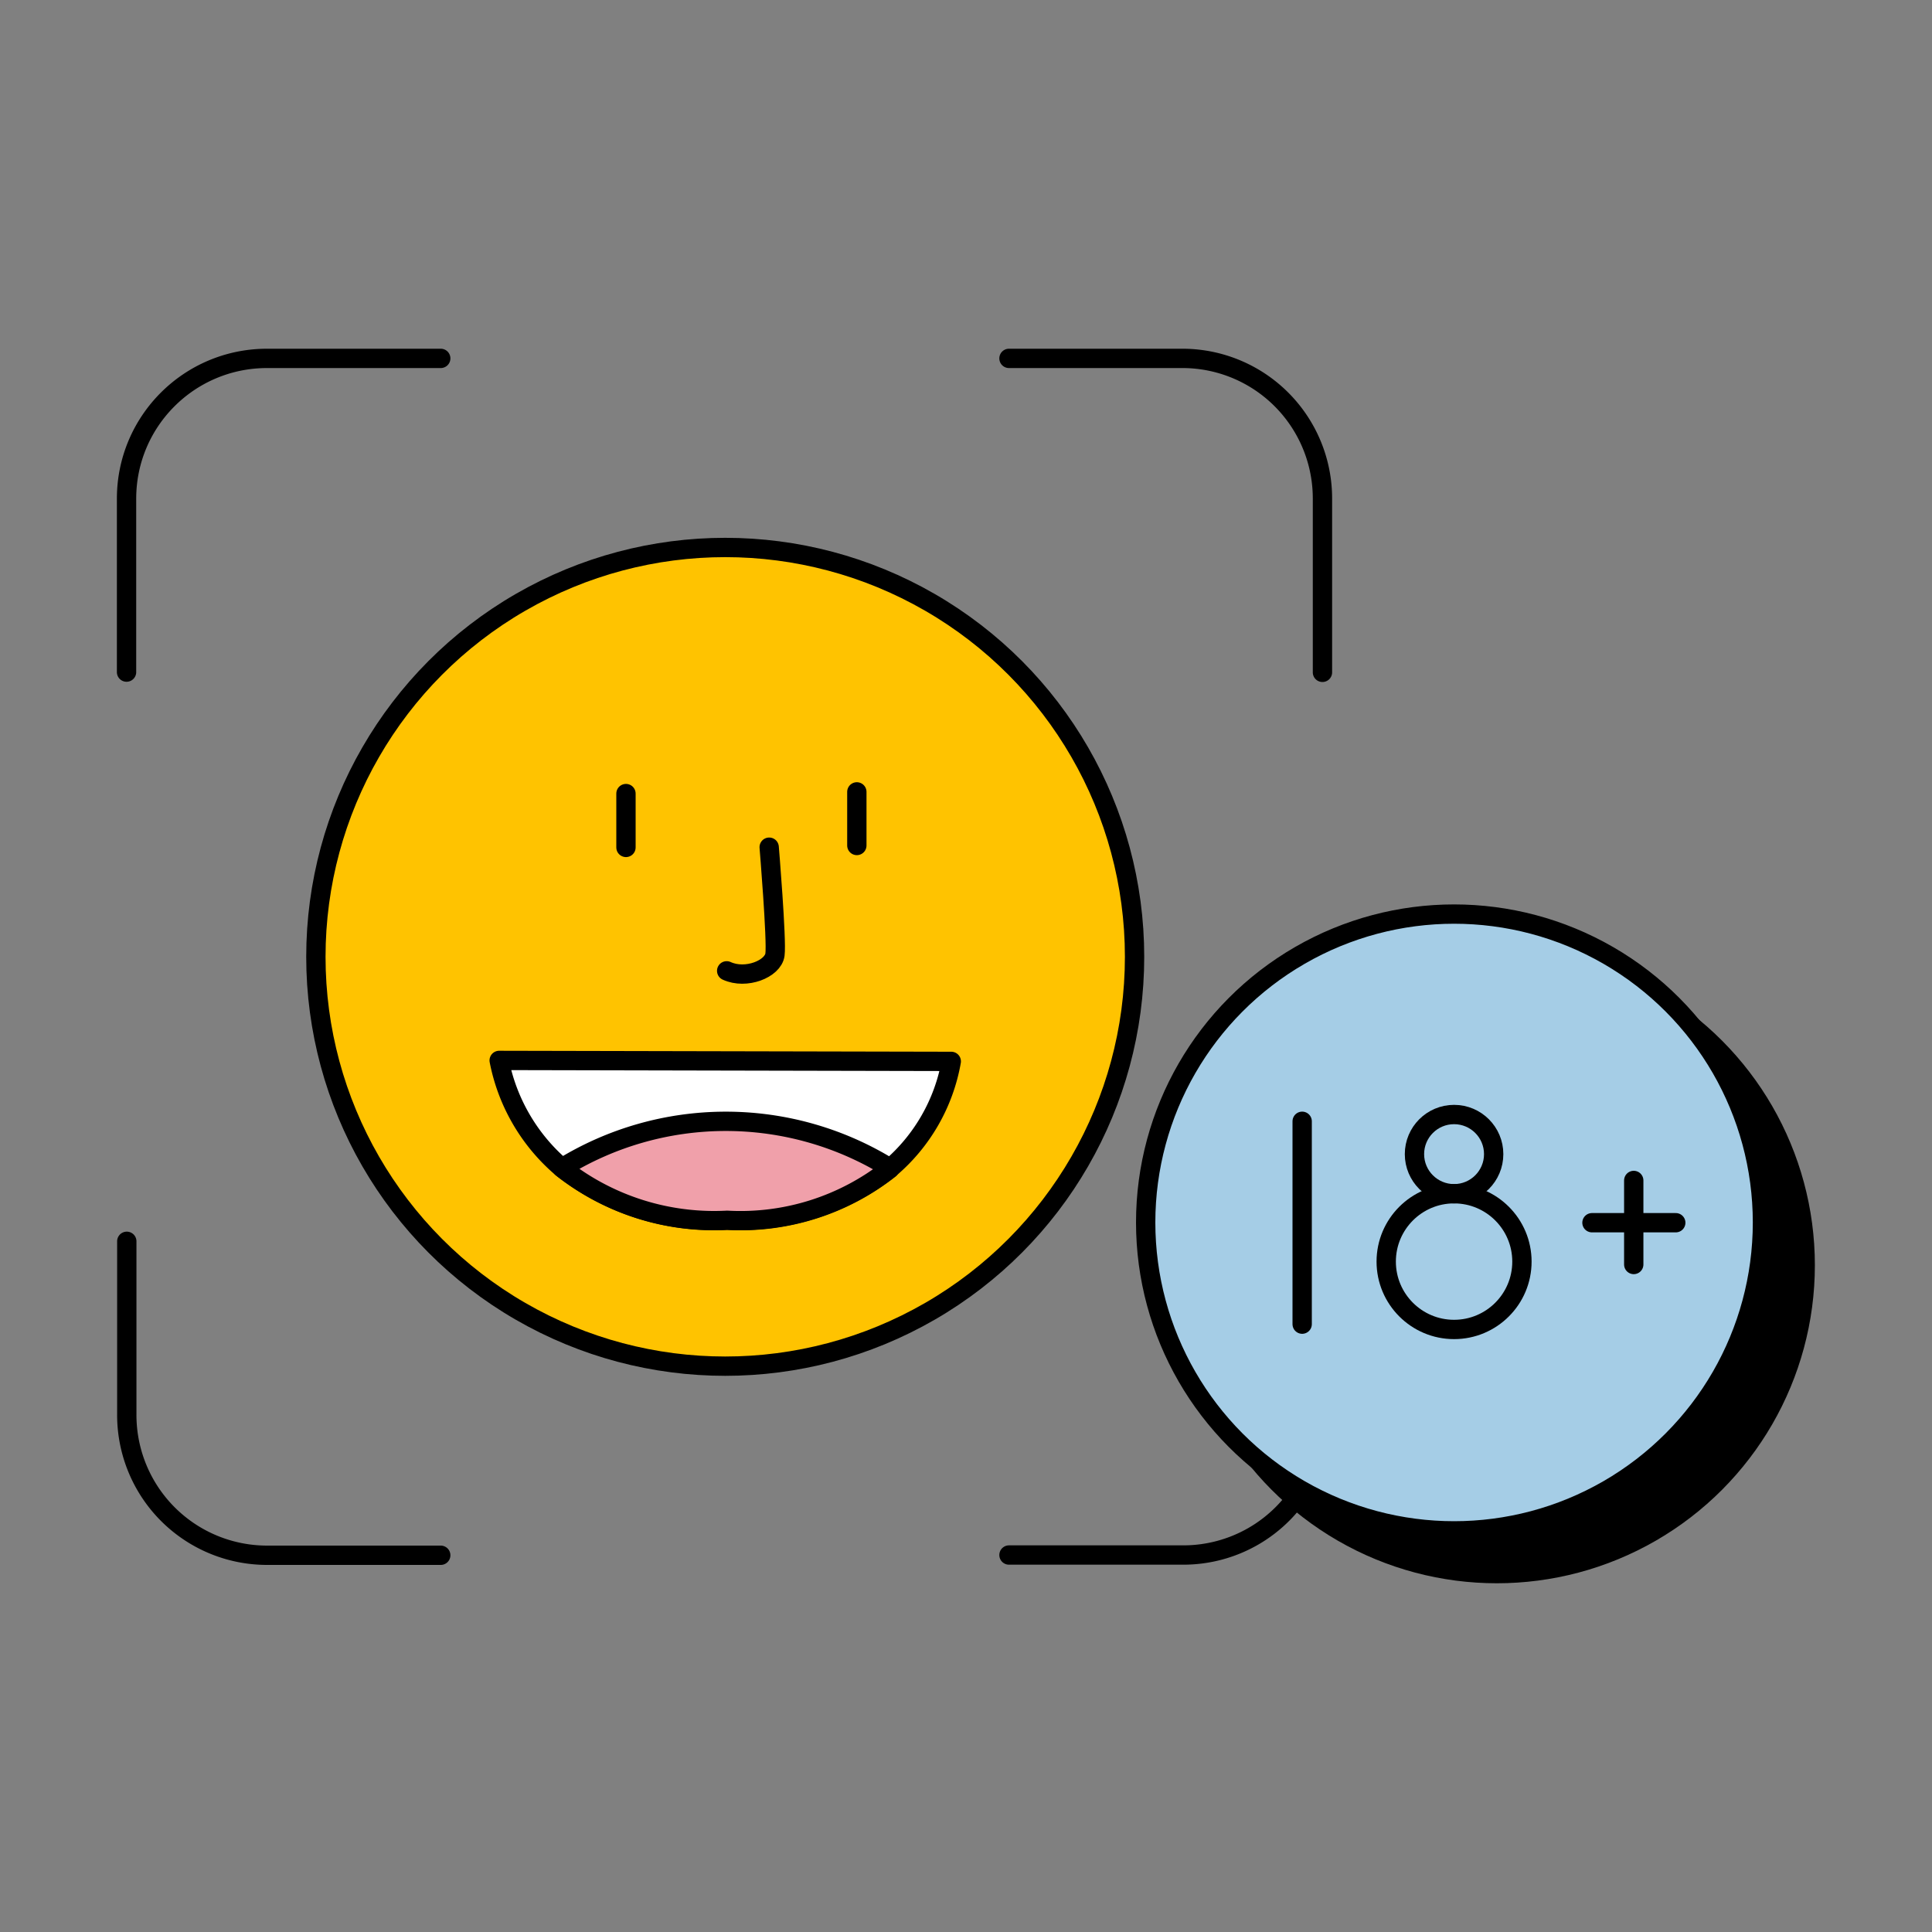 <svg xmlns="http://www.w3.org/2000/svg" width="80" height="80" viewBox="0 0 80 80">
  <rect x="0" y="0" width="80" height="80" fill="#808080" stroke="none"/>
  <g fill="none" fill-rule="evenodd">
    <path d="M0 0h80v80H0z" />
    <path stroke="#000" stroke-linecap="round" stroke-linejoin="round" stroke-width=".8" d="M18.25 64.4h-7.2a5.81 5.81 0 01-5.8-5.82V51.4m49.55 0v7.18a5.8 5.8 0 01-5.8 5.81h-7.22M5.24 27.83v-7.18c0-3.21 2.6-5.81 5.82-5.81h7.19m23.53 0h7.18a5.8 5.8 0 015.8 5.8v7.2" />
    <circle cx="30.03" cy="39.62" r="16.95" fill="#FFC300" fill-rule="nonzero" stroke="#000" stroke-width=".8" />
    <path fill="#FFF" fill-rule="nonzero" stroke="#000" stroke-linecap="round" stroke-linejoin="round" stroke-width=".8" d="M39.39 43.95a7.53 7.53 0 01-2.55 4.44 9.97 9.97 0 01-6.73 2.13c-2.47.14-4.9-.64-6.84-2.16a7.78 7.78 0 01-2.6-4.45l18.72.04z" />
    <path stroke="#000" stroke-linecap="round" stroke-linejoin="round" stroke-width=".8" d="M25.92 32.86v2.23m9.56-2.3v2.22m-3.63.07s.32 3.86.24 4.45c-.08.59-1.2 1.04-2 .67" />
    <path fill="#F0A0AA" fill-rule="nonzero" stroke="#000" stroke-linecap="round" stroke-linejoin="round" stroke-width=".8" d="M36.84 48.4a9.97 9.97 0 01-6.73 2.13c-2.47.13-4.9-.64-6.84-2.17a12.9 12.9 0 0113.57 0v.04z" />
    <circle cx="61.98" cy="52.39" r="12.77" fill="#000" fill-rule="nonzero" stroke="#000" stroke-linecap="round" stroke-linejoin="round" stroke-width=".8" />
    <circle cx="60.21" cy="50.62" r="12.77" fill="#A5CDE6" fill-rule="nonzero" stroke="#000" stroke-width=".8" />
    <path stroke="#000" stroke-linecap="round" stroke-linejoin="round" stroke-width=".8" d="M53.92 46.43v8.4m12-4.2h3.47m-1.74-1.75v3.48" />
    <circle cx="60.21" cy="47.79" r="1.64" stroke="#000" stroke-linecap="round" stroke-linejoin="round" stroke-width=".8" />
    <circle cx="60.21" cy="52.24" r="2.81" stroke="#000" stroke-linecap="round" stroke-linejoin="round" stroke-width=".8" />
  </g>
</svg>

